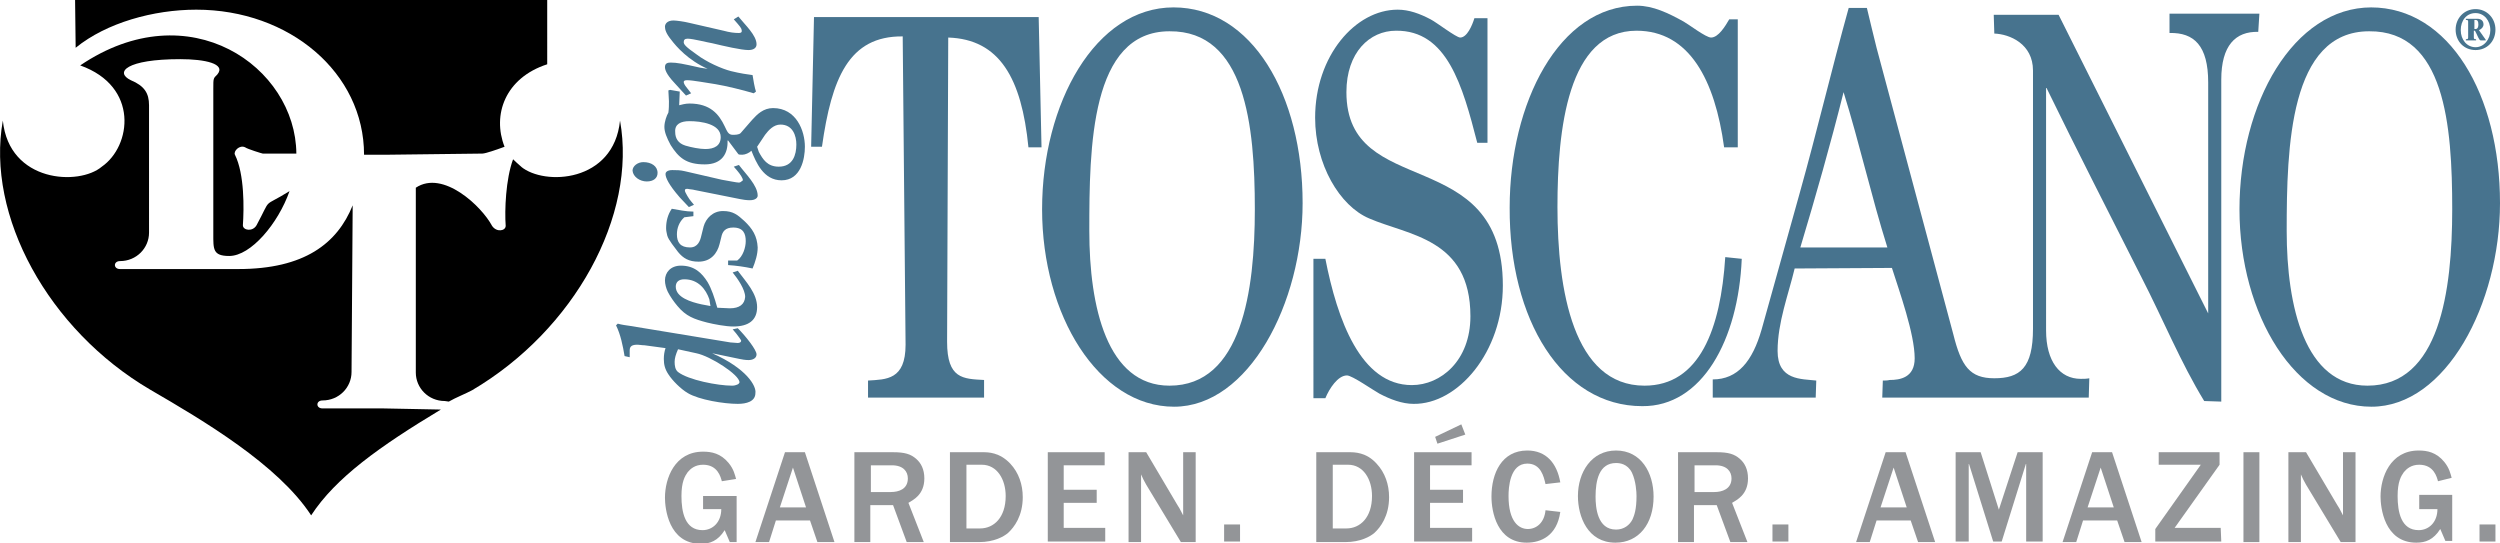 <?xml version="1.0" encoding="UTF-8"?>
<!-- Generator: Adobe Illustrator 25.0.0, SVG Export Plug-In . SVG Version: 6.00 Build 0)  -->
<svg version="1.1" xmlns="http://www.w3.org/2000/svg" xmlns:xlink="http://www.w3.org/1999/xlink" x="0px" y="0px" viewBox="0 0 439.5 95.5" style="enable-background:new 0 0 439.5 95.5;" xml:space="preserve">
<style type="text/css">
	.st0{fill:none;}
	.st1{fill:none;stroke:#000000;stroke-width:0;stroke-linecap:round;stroke-linejoin:round;}
	.st2{fill:#47738E;}
	.st3{fill:none;stroke:#939598;stroke-width:0;stroke-linecap:round;stroke-linejoin:round;}
	.st4{fill:#939598;}
	.st5{fill:#47748E;}
</style>
<g>
	<path class="st0" d="M301.6,81.7h-3.7v4.7h3.5c1.4,0,3-0.5,3-2.4C304.4,82.9,303.6,81.7,301.6,81.7z"/>
	<polygon class="st0" points="330.6,89.2 335.2,89.2 332.9,82.1  "/>
	<path class="st0" d="M284.1,81.5c-3,0-3.6,3-3.6,5.9c0,1.9,0.3,5.8,3.6,5.8c1.4,0,2.5-0.9,2.9-1.8c0.4-0.8,0.7-1.8,0.7-4   c0-0.6,0-2.6-0.8-4.1C286.1,81.6,284.7,81.5,284.1,81.5z"/>
	<path class="st0" d="M172.6,81.7h-2.7v11.2h2.4c2.4,0,4.5-1.9,4.5-5.7C176.8,84.3,175.3,81.7,172.6,81.7z"/>
	<path class="st0" d="M435.2,8.2c1.5,0,2.6-1.3,2.6-3c0-1.6-1.1-3-2.6-3c-1.5,0-2.6,1.3-2.6,3C432.6,6.9,433.6,8.2,435.2,8.2z    M433.5,6.9c0.4,0,0.4-0.1,0.4-0.4V3.9c0-0.3,0-0.4-0.4-0.4V3.3h2c0.6,0,1.1,0.3,1.1,1c0,0.4-0.3,0.9-0.8,1L437,7v0.1h-0.9   c-0.3,0-0.6-1-1-1.7h-0.2v1.1c0,0.3,0,0.4,0.4,0.4v0.2h-1.8v0l0,0h0V6.9z"/>
	<path class="st0" d="M237,81.7h-2.7v11.2h2.4c2.4,0,4.5-1.9,4.5-5.7C241.2,84.3,239.7,81.7,237,81.7z"/>
	<path class="st0" d="M205.6,5.4c-13.9,0-14.1,20.5-14.1,35.1c0,13.3,3.1,27.2,14.1,27.2c12.7,0,15-16.7,15-31   C220.6,21.9,219,5.3,205.6,5.4z"/>
	<polygon class="st0" points="367,89.2 371.5,89.2 369.2,82.1  "/>
	<path class="st0" d="M435.6,4.3c0-0.6-0.2-0.8-0.5-0.8h-0.3v1.6h0.2C435.6,5.2,435.6,4.7,435.6,4.3z"/>
	<path class="st0" d="M416.5,5.4c-13.9,0-14.5,20.5-14.5,35.1c0,13.3,3.2,27.2,14.2,27.2c12.7,0,14.9-16.7,14.9-31   C431.1,21.9,429.8,5.3,416.5,5.4z"/>
	<polygon class="st0" points="137.1,89.2 141.7,89.2 139.4,82.1  "/>
	<path class="st0" d="M120.4,25.5c0.9,0.3,2.5,0.6,3.5,0.6c1.6,0,2.7-0.6,2.7-2.1c0-2.2-3.4-2.8-5.5-2.8c-1.5,0-2.6,0.5-2.6,1.8   C118.6,24.2,119.2,25.1,120.4,25.5z"/>
	<path class="st0" d="M120.2,49.2c-0.9,0-1.5,0.4-1.5,1.3c0,1.9,2.7,2.7,4.5,3.1l1.5,0.3l-0.2-1.2C124,50.9,122.7,49.2,120.2,49.2z"/>
	<path class="st0" d="M122.4,62l-3.2-0.7c-0.4,0.9-0.6,1.6-0.6,2.2c0,0.6,0.1,1.4,0.6,1.8c1.8,1.4,7,2.4,9.5,2.4   c0.7,0,1.2-0.3,1.2-0.6C130,65.8,124.9,62.6,122.4,62z"/>
	<path class="st0" d="M316.6,43.5h15.3h0.1c-2.9-8.9-5-18.3-7.7-27.3C321.9,25.4,319.3,34.5,316.6,43.5z"/>
	<path class="st0" d="M156.9,81.7h-3.7v4.7h3.5c1.4,0,3-0.5,3-2.4C159.6,82.9,158.8,81.7,156.9,81.7z"/>
	<path class="st0" d="M136.9,29.3c2.5,0,3.1-2.1,3.1-3.9c0-1.5-0.5-3.5-2.8-3.5c-1.3,0-2.1,1-2.7,1.8l-1.4,2.2l0.3,0.9   C134.1,28,134.9,29.3,136.9,29.3z"/>
	<path class="st1" d="M52.3,27.1C52.3,27.1,52.3,27.2,52.3,27.1"/>
	<path class="st1" d="M52.3,27.1C52.3,27.1,52.3,27.1,52.3,27.1"/>
	<path d="M56.7,71.8c-1.2,0-1.2-1.4,0-1.4c2.9,0,5.1-2.3,5.1-5l0.2-29.3c-2.7,6.7-8.5,11.2-20.1,11.2H21.1c-1.2,0-1.2-1.4,0-1.4   c2.9,0,5.1-2.3,5.1-5V18.5c0-2.1-0.8-3.4-3.2-4.4c-2.9-1.4-0.8-3.7,8.7-3.7c4.3,0,8.1,0.8,6.5,2.7c-0.7,0.7-0.7,0.6-0.7,2.5v25.5   c0,2.7-0.1,3.9,2.8,3.9c3.8,0,8.6-5.7,10.6-11.4c-5,3.1-3,0.8-5.8,6c-0.7,1.2-2.4,0.9-2.4,0c0.2-2.9,0.3-9-1.4-12.4   c-0.3-0.6,0.8-1.8,1.8-1.3c0.4,0.3,3,1.1,3.1,1.1l5.9,0C52,11.8,33.3-1.5,14.1,11.5c10.4,3.7,9,14.2,3.8,17.8   c-4,3.4-16.3,2.8-17.4-8.1c-3,16.7,8,36.8,25.9,47.3c9.3,5.4,22.5,13.2,28.3,22.1C59,84,66.7,78.5,77.5,72l-10.1-0.2H56.7z"/>
	<path d="M109,21.2c-1.1,10.9-13.3,11.5-17.4,8.1c0.4,0.3-0.6-0.5-1.4-1.3c-1.3,3.5-1.5,9-1.3,11.7c0,0.9-1.6,1.2-2.4,0   c-1.8-3.4-8.6-9.9-13.4-6.7v32.5c0,2.7,2.2,5,5.1,5c0.1,0,0.6,0.1,0.7,0.1c1.2-0.7,3-1.4,4.1-2C101,58,112,37.9,109,21.2z"/>
	<path d="M34.5,1.7C50.9,1.7,64,12.8,64,27.2l4.2,0L84.8,27c0.6,0,3.1-0.9,3.9-1.2c-2.2-5.6,0.1-12.1,7.5-14.5V0H54.7H13.2l0.1,8.4   C18.7,4,27,1.7,34.5,1.7z"/>
	<path class="st2" d="M143.1,3l-0.5,22.8h1.9c1.7-12,4.7-19.5,14.2-19.4v0.5l0.5,53.7c0,6.2-3.4,6.1-6.6,6.3v3h20.4v-3.1   c-3.7-0.2-6.5-0.2-6.5-6.7l0.2-53.5c9,0.3,12.9,7.1,14.1,19.3h2.3L182.6,3L143.1,3z"/>
	<path class="st2" d="M206.3,1.3L206.3,1.3c-13.7,0-23.1,16.8-23.1,35.5c0,18.6,9.9,34.7,23.2,34.7c13.1,0,22.6-18.2,22.6-35.8   C229,16.7,220.1,1.3,206.3,1.3z M205.6,67.8c-11,0-14.1-13.9-14.1-27.2c0-14.7,0.2-35.1,14.1-35.1c13.3-0.1,15,16.5,15,31.3   C220.6,51.1,218.3,67.8,205.6,67.8z"/>
	<path class="st2" d="M264.2,50.2c0-25.2-27.5-14.8-27.5-34c0-7,4.1-10.8,8.7-10.8c9-0.1,11.7,9.6,14.3,19.7h1.8V3.2h-2.3   c-0.4,1.3-1.3,3.4-2.5,3.4c-0.7,0-4.2-2.7-5.2-3.2c-1.9-1-3.8-1.7-5.8-1.7c-7.4,0-14.5,8.1-14.5,19c0,8.2,4.3,15.5,9.5,17.7   c6.9,3,17.8,3.5,17.8,17.2c0,7.8-5.2,12.1-10.3,12.1c-9,0-13.1-11.5-15.2-22.2h-2.1V70h2.1c0.7-1.7,2.2-4,3.8-4   c0.9,0,4.6,2.6,5.7,3.2c1.9,1,4,1.8,6,1.8C256.3,71.1,264.2,61.9,264.2,50.2z"/>
	<path class="st2" d="M306.2,45.5l-2.9-0.3c-0.8,12.6-4.5,22.6-14.2,22.6c-12.5,0-15.3-16.8-15.3-31.4c0-13.6,1.8-31,13.9-31   c9.3,0,13.8,8.7,15.4,20.5h2.4l0-22.5H304c-0.7,1.2-1.9,3.2-3.2,3.2c-0.9,0-3.9-2.3-4.8-2.8c-2.7-1.5-5.4-2.8-8.2-2.8   c-13.7,0-22.4,17.1-22.4,35.5c-0.1,19.7,9.2,34.9,23.3,34.9C299.2,71.5,305.6,59.8,306.2,45.5z"/>
	<path class="st2" d="M397.2,2.4h-15.8l0,3.4c4.3-0.1,6.8,2.2,6.8,8.7v40.6L361.9,2.6h-11.4l0.1,3.3c2.7,0.1,6.8,1.8,6.8,6.5v45.4   c0,6.9-2.3,8.7-6.8,8.7v0l0,0c-4.3,0-5.8-2.1-7.2-7.7L329.9,8.4c-0.6-2.3-1.1-4.6-1.7-7H325c-3,10.8-5.6,21.8-8.6,32.5l-6.7,24   c-1.6,5.6-4.2,8.8-8.6,8.8l0,3.2h18.1l0.1-3c-2.6-0.3-6.8,0-6.8-5.2c0-5,1.9-9.9,3-14.5l17.1-0.1c1.3,4.1,4,11.6,4,15.9   c0,3.4-2.6,3.8-4.4,3.8c-0.4,0.1-0.8,0.1-1.2,0.1l-0.1,3h19.3v0h17l0.1-3.4c-0.5,0.1-1,0.1-1.5,0.1c-3.7,0-6.1-3.1-6.1-8.5V15.3   c5.5,11.3,11.2,22.4,16.8,33.5c3.7,7.2,6.9,15,11,21.7l3,0.1V14c0-6,2.5-8.5,6.5-8.4L397.2,2.4z M331.8,43.5h-15.3   c2.7-9,5.3-18.1,7.6-27.3C326.9,25.2,329,34.6,331.8,43.5L331.8,43.5z"/>
	<path class="st2" d="M439.5,35.7c0-19-8.9-34.4-22.7-34.4l0.1,0c-13.7,0-23.2,16.8-23.2,35.5c0,18.6,9.9,34.7,23.2,34.7   C430,71.5,439.5,53.4,439.5,35.7z M416.2,67.8c-11,0-14.2-13.9-14.2-27.2c0-14.7,0.5-35.1,14.5-35.1c13.3-0.1,14.6,16.5,14.6,31.3   C431.1,51.1,428.9,67.8,416.2,67.8z"/>
	<path class="st2" d="M125.2,62.1l4.8,1c0.4,0.1,1.1,0.2,1.6,0.2c0.7,0,1.4-0.3,1.4-1c0-0.8-1.9-3.2-3.3-4.6l-0.9,0.2l0.6,0.7   c0.4,0.5,0.9,1.2,0.9,1.3c0,0.2-0.2,0.4-0.6,0.4c-0.3,0-1-0.1-1.3-0.1l-17.6-2.9c-0.7-0.1-1.5-0.2-2.2-0.4l-0.3,0.3   c0.8,1.6,1.2,3.6,1.5,5.4l0.9,0.2v-1.2c0-0.8,0.5-1,1.4-1c0.3,0,0.7,0.1,1.2,0.1l3.7,0.5c-0.2,0.6-0.3,1.2-0.3,1.9   c0,1,0.2,1.8,0.8,2.7c0.7,1.1,2.2,2.6,3.4,3.3c2,1.2,6.4,1.9,8.8,1.9c1.5,0,3.1-0.4,3.1-1.9C133,67.9,131.3,64.8,125.2,62.1z    M128.7,67.8c-2.5,0-7.7-1-9.5-2.4c-0.5-0.4-0.6-1.1-0.6-1.8c0-0.6,0.2-1.3,0.6-2.2l3.2,0.7c2.5,0.5,7.6,3.8,7.6,5.1   C130,67.5,129.4,67.8,128.7,67.8z"/>
	<path class="st2" d="M128.3,54.2c-0.7,0-1.5-0.1-2.2-0.1c-0.5-1.8-1-3.3-1.7-4.5c-1-1.6-2.3-2.9-4.7-2.9c-1.8,0-2.8,1.2-2.8,2.6   c0,0.6,0.2,1.4,0.5,2c0.4,0.8,1.1,1.8,1.7,2.5c1.5,1.8,2.9,2.3,5.2,2.9c1.2,0.3,3.3,0.7,4.6,0.7c2.7,0,4.2-1.1,4.2-3.4   c0-2.4-1.9-4.4-3.4-6.4l-0.9,0.3c0.9,1.1,2.2,3,2.2,4.3C130.9,53.5,130,54.2,128.3,54.2z M123.3,53.5c-1.8-0.4-4.5-1.2-4.5-3.1   c0-0.8,0.5-1.3,1.5-1.3c2.5,0,3.8,1.8,4.4,3.5l0.2,1.2L123.3,53.5z"/>
	<path class="st2" d="M130.8,38.8c-1.1-1-1.9-1.7-3.7-1.7c-1.8,0-3,1.3-3.4,2.7l-0.4,1.6c-0.2,0.9-0.6,2.1-2,2.1   c-1.7,0-2.3-0.9-2.3-2.3c0-1.1,0.4-2.2,1.3-3l1.6-0.2v-0.8c-1.3,0-2.6-0.3-3.8-0.5c-0.7,1-1,2.2-1,3.4c0,0.5,0.1,0.8,0.2,1.3   c0.2,0.8,1.4,2.2,1.9,2.9c0.9,1.1,1.9,1.7,3.6,1.7c2.2,0,3.3-1.5,3.7-3.1l0.3-1.2c0.2-1,0.7-1.7,2.1-1.7c1.8,0,2.2,1.1,2.2,2.4   c0,1.1-0.5,2.7-1.5,3.4h-1.6v0.8c1.5,0.1,2.9,0.3,4.3,0.6c0.5-1.2,0.9-2.5,0.9-3.7C133.1,41.5,132.3,40.2,130.8,38.8z"/>
	<path class="st2" d="M129.9,32.1c-0.4,0-1.8-0.3-3-0.5l-6.5-1.5c-0.8-0.2-1.5-0.2-2.2-0.2c-0.8,0-1.2,0.3-1.2,0.7   c0,0.6,0.5,1.8,2.5,4.1l1.6,1.7l0.9-0.4l-0.5-0.6c-0.3-0.3-1.1-1.6-1.1-1.9c0-0.3,0.2-0.3,0.5-0.3c0.4,0.1,0.9,0.1,1.2,0.2l8,1.6   c0.4,0.1,1.2,0.2,1.7,0.2c1.1,0,1.4-0.5,1.4-0.8c0-1.8-2.1-3.8-3.3-5.4l-0.9,0.3l0.6,0.7c0.5,0.6,1,1.3,1,1.7   C130.3,31.9,130.2,32.1,129.9,32.1z"/>
	<path class="st2" d="M113.7,31.9c1.2,0,1.9-0.6,1.9-1.5c0-1.2-1.1-1.9-2.5-1.9c-1,0-1.9,0.7-1.9,1.5   C111.3,31.1,112.5,31.9,113.7,31.9z"/>
	<path class="st2" d="M123.9,28.9c3.1,0,4.1-2,4-4.2l0.1,0l1.8,2.4c0.1,0.1,0.4,0.1,0.7,0.1c0.5,0,1.2-0.3,1.6-0.7   c0.8,2,2.1,5.2,5.3,5.2c3.4,0,4.1-3.8,4.1-5.9c0-2.8-1.5-6.8-5.6-6.8c-1.7,0-2.8,1.1-3.7,2.1l-2,2.3c-0.3,0.3-1,0.3-1.4,0.3   c-0.8,0-1-0.7-1.4-1.5c-1-2.1-2.5-4-6.2-4c-0.7,0-1.4,0.2-1.8,0.3l0.1-2.4l-1.7-0.3l-0.3,0.1l0.1,1.9c0,0.7,0,1.3-0.1,2   c-0.3,0.5-0.7,1.6-0.7,2.5c0,0.9,0.4,1.9,1.1,3.2C119.3,27.7,120.6,28.9,123.9,28.9z M134.5,23.7c0.6-0.8,1.5-1.8,2.7-1.8   c2.2,0,2.8,2,2.8,3.5c0,1.8-0.6,3.9-3.1,3.9c-2,0-2.8-1.3-3.5-2.6l-0.3-0.9L134.5,23.7z M121.2,21.3c2.1,0,5.5,0.5,5.5,2.8   c0,1.5-1.1,2.1-2.7,2.1c-1,0-2.5-0.3-3.5-0.6c-1.3-0.4-1.8-1.3-1.8-2.4C118.6,21.8,119.7,21.3,121.2,21.3z"/>
	<path class="st2" d="M117.9,11c-0.5,0-1,0.1-1,0.8c0,0.4,0.2,1.2,1.6,2.7l2.1,2.3l0.9-0.4l-0.7-0.9c-0.5-0.6-0.6-0.9-0.6-1.1   c0-0.2,0.2-0.3,0.6-0.3c1,0,3.6,0.5,5,0.7c1.8,0.3,4.7,1,6.7,1.6l0.4-0.3c-0.2-0.5-0.5-2.2-0.6-2.9c-0.8-0.1-2.2-0.3-3.8-0.7   s-4.3-1.6-6-2.9c-2-1.4-2.3-1.8-2.3-2.2c0-0.4,0.2-0.6,0.7-0.6c0.9,0,3.6,0.7,4.3,0.8c2.1,0.5,5.1,1.2,6.4,1.2c0.9,0,1.4-0.4,1.4-1   c0-1.6-2-3.4-3.2-4.9L129,3.4l0.7,0.8c0.7,0.8,0.7,1,0.7,1.3c0,0.2-0.2,0.3-0.5,0.3c-0.8,0-1.6-0.1-2.7-0.4L121.1,4   c-0.8-0.2-2.2-0.4-2.7-0.4c-1.1,0-1.5,0.6-1.5,1.1c0,0.5,0.2,1.2,1.1,2.3c0.9,1.2,3,3.6,6.4,5.1l-1.3-0.2C120,11.2,119,11,117.9,11   z"/>
	<line class="st3" x1="129.5" y1="95.2" x2="129.5" y2="95.2"/>
	<path class="st4" d="M123.6,87.2v2.3h3.2c0,2.3-1.5,3.7-3.3,3.7c-3.1,0-3.7-3.2-3.7-6c0-2.5,0.6-3.5,1.1-4.2   c0.5-0.6,1.3-1.3,2.7-1.3c2.6,0,3.1,2.2,3.3,2.9l2.5-0.4c-0.2-0.7-0.4-1.7-1.3-2.8c-1.4-1.7-3-2-4.5-2c-5,0-6.7,4.7-6.7,8.1   c0,1.8,0.6,8.1,6.3,8.1c1.6,0,3-0.5,4.2-2.4l0.9,2.1h1.2v-8.1H123.6z"/>
	<path class="st4" d="M138,79.5l-5.2,15.8h2.4l1.2-3.8h6l1.3,3.8h3l-5.2-15.8H138z M137.1,89.2l2.3-7l2.3,7H137.1z"/>
	<path class="st4" d="M162.5,84.1c0-1.6-0.6-2.7-1.4-3.4c-1-0.9-2.1-1.2-4.1-1.2h-6.8v15.8h2.8v-6.5h4l2.4,6.5h3l-2.7-6.9   C160.5,87.9,162.5,87,162.5,84.1z M156.6,86.5h-3.5v-4.7h3.7c2,0,2.8,1.1,2.8,2.3C159.6,86,158,86.5,156.6,86.5z"/>
	<path class="st4" d="M172.8,79.5H167h0v15.8h5.1c2.7,0,4.4-1,5.1-1.6c1.1-1,2.6-3,2.6-6.3c0-2.2-0.7-4.3-2.2-5.9   C175.7,79.5,173.7,79.5,172.8,79.5z M172.3,92.9h-2.4V81.7h2.7c2.7,0,4.2,2.6,4.2,5.5C176.8,91,174.7,92.9,172.3,92.9z"/>
	<polygon class="st4" points="187,88.4 192.8,88.4 192.8,86.1 187,86.1 187,81.8 194.2,81.8 194.2,79.5 184.2,79.5 184.2,95.2    184.2,95.2 194.3,95.2 194.3,92.8 187,92.8  "/>
	<path class="st4" d="M208,90.6c-0.5-1-0.9-1.7-1-1.8l-5.5-9.3h-3.1v15.8h2.2V83.4c0.1,0.3,0.7,1.5,0.9,1.8l6.1,10.1h2.6V79.5H208   V90.6z"/>
	<rect x="215.2" y="92.2" class="st4" width="2.8" height="3"/>
	<path class="st4" d="M237.2,79.5h-5.8l0,15.8h5.1c2.7,0,4.4-1,5.1-1.6c1.1-1,2.6-3,2.6-6.3c0-2.2-0.7-4.3-2.2-5.9   C240.2,79.5,238.1,79.5,237.2,79.5z M236.7,92.9h-2.4V81.7h2.7c2.7,0,4.2,2.6,4.2,5.5C241.2,91,239.1,92.9,236.7,92.9z"/>
	<polygon class="st4" points="252.7,78 257.6,76.4 256.9,74.6 252.3,76.8  "/>
	<polygon class="st4" points="251.4,88.4 257.2,88.4 257.2,86.1 251.4,86.1 251.4,81.8 258.7,81.8 258.7,79.5 248.6,79.5    248.6,95.2 248.6,95.2 258.8,95.2 258.8,92.8 251.4,92.8  "/>
	<path class="st4" d="M268.5,81.5c2.4,0,2.9,2.3,3.2,3.6l2.6-0.3c-0.6-3.4-2.5-5.6-5.8-5.6c-4.5,0-6.3,4-6.3,8.1   c0,2.7,1,8.1,6.2,8.1c2.5,0,5.3-1.2,5.9-5.4l-2.6-0.3c-0.2,2.2-1.6,3.3-3.1,3.3c-1.6,0-3.4-1.3-3.4-5.8   C265.2,85.8,265.4,81.5,268.5,81.5z"/>
	<path class="st4" d="M284.1,79.2c-4.3,0-6.7,3.8-6.7,8c0,3.6,1.7,8.2,6.6,8.2c4.1,0,6.7-3.3,6.7-8.1   C290.7,83.1,288.5,79.2,284.1,79.2z M287,91.3c-0.5,1-1.5,1.8-2.9,1.8c-3.3,0-3.6-3.9-3.6-5.8c0-2.8,0.6-5.9,3.6-5.9   c0.6,0,2,0.1,2.8,1.7c0.7,1.5,0.8,3.4,0.8,4.1C287.7,89.6,287.3,90.6,287,91.3z"/>
	<path class="st4" d="M307.3,84.1c0-1.6-0.6-2.7-1.4-3.4c-1-0.9-2.1-1.2-4.1-1.2H295v15.8h2.8v-6.5h4l2.4,6.5h3l-2.7-6.9   C305.3,87.9,307.3,87,307.3,84.1z M301.4,86.5h-3.5v-4.7h3.7c2,0,2.8,1.1,2.8,2.3C304.4,86,302.7,86.5,301.4,86.5z"/>
	<rect x="311.6" y="92.2" class="st4" width="2.8" height="3"/>
	<path class="st4" d="M331.5,79.5l-5.2,15.8h2.4l1.2-3.8h6l1.3,3.8h3l-5.2-15.8H331.5z M330.6,89.2l2.3-7l2.3,7H330.6z"/>
	<polygon class="st4" points="351.4,89.6 348.2,79.5 343.8,79.5 343.8,95.2 346.1,95.2 346.1,81.4 350.4,95.2 351.9,95.2    356.2,81.4 356.2,95.2 359.1,95.2 359.1,79.5 354.7,79.5  "/>
	<path class="st4" d="M367.8,79.5l-5.2,15.8h2.4l1.2-3.8h6l1.3,3.8h3l-5.2-15.8H367.8z M367,89.2l2.3-7l2.3,7H367z"/>
	<polygon class="st4" points="382.3,92.8 390.2,81.7 390.2,79.5 379.5,79.5 379.5,81.7 386.9,81.7 378.9,93 378.9,95.2 390.5,95.2    390.4,92.8  "/>
	<rect x="394.4" y="79.5" class="st4" width="2.8" height="15.8"/>
	<path class="st4" d="M411.9,90.6c-0.5-1-0.9-1.7-1-1.8l-5.5-9.3h-3.1v15.8h2.2V83.4c0.1,0.3,0.7,1.5,0.9,1.8l6.1,10.1h2.6V79.5   h-2.2V90.6z"/>
	<line class="st3" x1="431.2" y1="95.2" x2="431.2" y2="95.2"/>
	<path class="st4" d="M425.3,87.2v2.3h3.2c0,2.3-1.5,3.7-3.3,3.7c-3.1,0-3.7-3.2-3.7-6c0-2.5,0.6-3.5,1.1-4.2   c0.5-0.6,1.3-1.3,2.7-1.3c2.6,0,3.1,2.2,3.3,2.9L431,84c-0.2-0.7-0.4-1.7-1.3-2.8c-1.4-1.7-3-2-4.5-2c-5,0-6.7,4.7-6.7,8.1   c0,1.8,0.6,8.1,6.3,8.1c1.6,0,3-0.5,4.2-2.4l0.9,2.1h1.2v-8.1H425.3z"/>
	<rect x="435.9" y="92.2" class="st4" width="2.8" height="3"/>
	<polygon class="st5" points="433.5,7.1 433.5,7.1 433.5,7.1  "/>
	<path class="st5" d="M435.3,6.9c-0.4,0-0.4-0.1-0.4-0.4V5.4h0.2c0.4,0.7,0.7,1.7,1,1.7h0.9V7l-1.2-1.7c0.5-0.2,0.8-0.6,0.8-1   c0-0.7-0.5-1-1.1-1h-2v0.2c0.4,0,0.4,0.1,0.4,0.4v2.6c0,0.3,0,0.4-0.4,0.4v0.2h1.8V6.9z M434.9,3.5h0.3c0.3,0,0.5,0.2,0.5,0.8   c0,0.4-0.1,0.8-0.5,0.8h-0.2V3.5z"/>
	<path class="st5" d="M435.2,8.8c2,0,3.5-1.5,3.5-3.6c0-2-1.5-3.6-3.5-3.6s-3.5,1.6-3.5,3.6C431.7,7.3,433.2,8.8,435.2,8.8z    M435.2,2.3c1.5,0,2.6,1.3,2.6,3c0,1.6-1.1,3-2.6,3c-1.5,0-2.6-1.3-2.6-3C432.6,3.6,433.6,2.3,435.2,2.3z"/>
</g>
</svg>